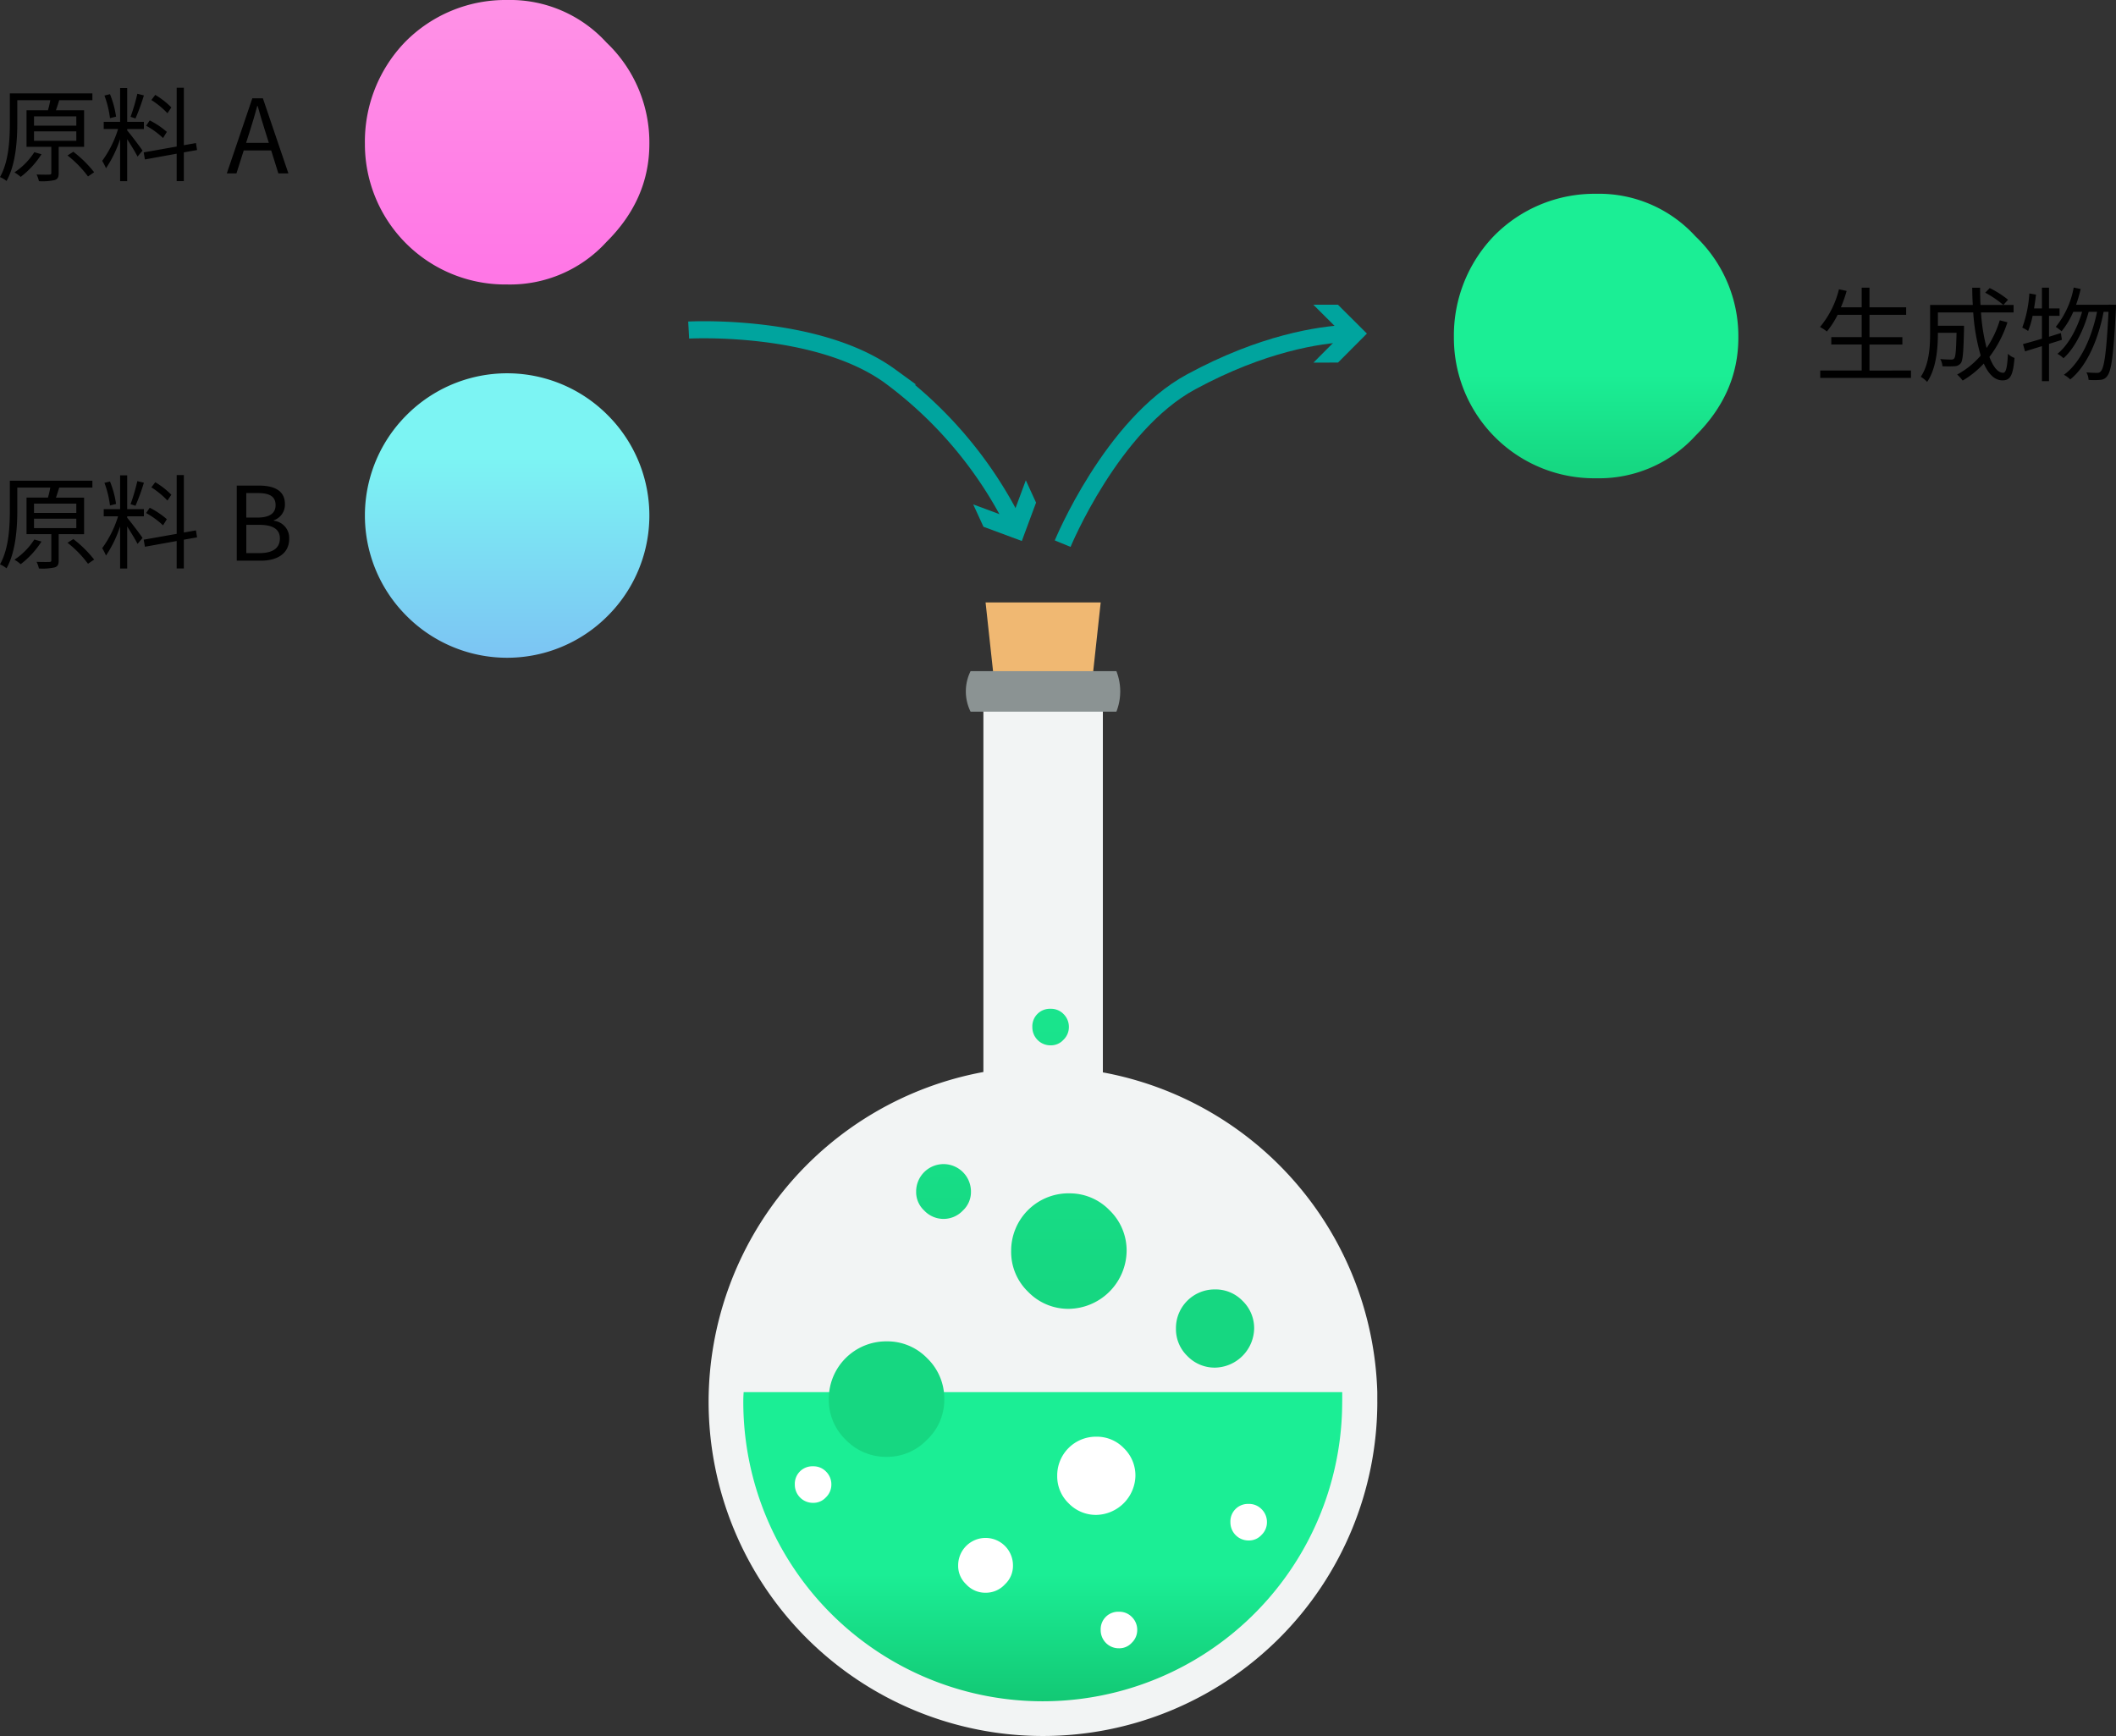 <svg xmlns="http://www.w3.org/2000/svg" xmlns:xlink="http://www.w3.org/1999/xlink" width="371.929" height="305.129" viewBox="0 0 371.929 305.129">
  <rect x="0" y="0" width="371.929" height="305.129" fill="#333333" stroke="none"/>
  <defs>
    <linearGradient id="新規グラデーションスウォッチ_6" data-name="新規グラデーションスウォッチ 6" x1="183.285" y1="253.498" x2="183.285" y2="338.369" gradientUnits="userSpaceOnUse">
      <stop offset="0.274" stop-color="#1bee95"/>
      <stop offset="1" stop-color="#03863b"/>
    </linearGradient>
    <linearGradient id="名称未設定グラデーション_579" data-name="名称未設定グラデーション 579" x1="183.061" y1="143.151" x2="183.061" y2="228.021" gradientUnits="userSpaceOnUse">
      <stop offset="0" stop-color="#1bee95"/>
      <stop offset="0.987" stop-color="#16d781"/>
    </linearGradient>
    <linearGradient id="新規グラデーションスウォッチ_6-2" x1="280.55" y1="36.686" x2="280.55" y2="142.951" xlink:href="#新規グラデーションスウォッチ_6"/>
    <linearGradient id="名称未設定グラデーション_4" data-name="名称未設定グラデーション 4" x1="89.139" y1="47.377" x2="89.139" y2="-58.888" gradientUnits="userSpaceOnUse">
      <stop offset="0" stop-color="#ff77e6"/>
      <stop offset="1" stop-color="#ffb2e6"/>
    </linearGradient>
    <linearGradient id="linear-gradient" x1="89.139" y1="137.652" x2="89.139" y2="80.454" gradientUnits="userSpaceOnUse">
      <stop offset="0.274" stop-color="#7cbbf3"/>
      <stop offset="1" stop-color="#7cf4f3"/>
    </linearGradient>
  </defs>
  <g id="レイヤー_2" data-name="レイヤー 2">
    <g id="_036_2" data-name="036_2">
      <g>
        <g>
          <g id="Layer0_19_FILL" data-name="Layer0 19 FILL">
            <path d="M190.9,129.524l2.569-23.636H173.234l2.569,23.636Z" fill="#f0b872"/>
          </g>
          <g id="Layer0_21_FILL" data-name="Layer0 21 FILL">
            <path d="M242.088,246.358v-1.669a58.948,58.948,0,0,0-48.237-56.2V121.11h-21v67.312a59.024,59.024,0,0,0-48.3,57.936,58.774,58.774,0,0,0,58.77,58.771,58.774,58.774,0,0,0,58.771-58.771Z" fill="#f2f4f4"/>
          </g>
          <g id="Layer0_21_MEMBER_0_FILL" data-name="Layer0 21 MEMBER 0 FILL">
            <path d="M235.922,246.358v-1.669H130.713q-.065.833-.064,1.669a52.63,52.63,0,0,0,52.668,52.669,52.63,52.63,0,0,0,52.6-52.669Z" fill="url(#新規グラデーションスウォッチ_6)"/>
          </g>
          <g id="Layer0_21_MEMBER_1_FILL" data-name="Layer0 21 MEMBER 1 FILL">
            <path d="M145.165,263.186a3.08,3.08,0,0,0,.963-2.248,3.152,3.152,0,0,0-.963-2.312,3.05,3.05,0,0,0-2.248-.9,3.082,3.082,0,0,0-3.212,3.212,3.188,3.188,0,0,0,.9,2.248,3.152,3.152,0,0,0,2.312.963,2.949,2.949,0,0,0,2.248-.963m53.761,25.564a3.08,3.08,0,0,0,.963-2.248,3.152,3.152,0,0,0-.963-2.312,3.051,3.051,0,0,0-2.248-.9,3.08,3.08,0,0,0-3.212,3.212,3.19,3.19,0,0,0,.9,2.248,3.158,3.158,0,0,0,2.314.963,2.95,2.95,0,0,0,2.248-.963m-25.692-8.8a4.538,4.538,0,0,0,3.4-1.477,4.432,4.432,0,0,0,1.414-3.341,4.817,4.817,0,0,0-9.634,0,4.431,4.431,0,0,0,1.412,3.341,4.54,4.54,0,0,0,3.405,1.477M221.727,269.8a3.077,3.077,0,0,0,.964-2.248,3.151,3.151,0,0,0-.964-2.312,3.047,3.047,0,0,0-2.248-.9,3.078,3.078,0,0,0-3.211,3.211,3.178,3.178,0,0,0,3.211,3.212,2.948,2.948,0,0,0,2.248-.964M192.7,252.524a6.8,6.8,0,0,0-6.872,6.872,6.561,6.561,0,0,0,1.99,4.817,6.663,6.663,0,0,0,4.882,2.057,7.027,7.027,0,0,0,6.873-6.874,6.672,6.672,0,0,0-2.056-4.881A6.562,6.562,0,0,0,192.7,252.524Z" fill="#fff"/>
            <path d="M181.454,180.523a3.191,3.191,0,0,0,.9,2.248,3.152,3.152,0,0,0,2.312.963,2.949,2.949,0,0,0,2.248-.963,3.083,3.083,0,0,0,.963-2.248,3.152,3.152,0,0,0-.963-2.312,3.05,3.05,0,0,0-2.248-.9,3.082,3.082,0,0,0-3.212,3.212m-15.607,24.086a4.823,4.823,0,0,0-4.817,4.817,4.434,4.434,0,0,0,1.413,3.34,4.661,4.661,0,0,0,6.808,0,4.435,4.435,0,0,0,1.414-3.34,4.824,4.824,0,0,0-4.818-4.817m42.841,24.022a6.777,6.777,0,0,0-1.991,4.881,6.565,6.565,0,0,0,1.991,4.818,6.671,6.671,0,0,0,4.881,2.054,7.021,7.021,0,0,0,6.874-6.872,6.669,6.669,0,0,0-2.056-4.881,6.566,6.566,0,0,0-4.818-1.992,6.778,6.778,0,0,0-4.881,1.992m-20.811-18.884A10.088,10.088,0,0,0,177.73,219.9a9.716,9.716,0,0,0,2.954,7.13,9.818,9.818,0,0,0,7.193,3.019A10.312,10.312,0,0,0,198.026,219.9a9.818,9.818,0,0,0-3.019-7.193,9.715,9.715,0,0,0-7.13-2.955m-24.92,43.291a9.613,9.613,0,0,0,3.018-7.13,9.821,9.821,0,0,0-3.018-7.193,9.719,9.719,0,0,0-7.131-2.955,10.088,10.088,0,0,0-10.147,10.148,9.716,9.716,0,0,0,2.954,7.13,9.82,9.82,0,0,0,7.193,3.019A9.615,9.615,0,0,0,162.957,253.038Z" fill="url(#名称未設定グラデーション_579)"/>
          </g>
          <g id="Layer0_22_FILL" data-name="Layer0 22 FILL">
            <path d="M196.227,125.092a9.75,9.75,0,0,0,0-7.13H170.6a8.035,8.035,0,0,0,0,7.13Z" fill="#8b9393"/>
          </g>
        </g>
        <path d="M305.55,59.355A24.226,24.226,0,0,0,298,41.528a22.909,22.909,0,0,0-17.442-7.465,24.744,24.744,0,0,0-18.022,7.465,25.21,25.21,0,0,0-6.984,17.827,24.664,24.664,0,0,0,25.006,24.708A22.909,22.909,0,0,0,298,76.6q7.546-7.478,7.552-17.243" fill="url(#新規グラデーションスウォッチ_6-2)"/>
        <path d="M114.139,25.292a24.226,24.226,0,0,0-7.552-17.827A22.909,22.909,0,0,0,89.145,0,24.744,24.744,0,0,0,71.123,7.465a25.21,25.21,0,0,0-6.984,17.827A24.664,24.664,0,0,0,89.145,50a22.909,22.909,0,0,0,17.442-7.465q7.546-7.476,7.552-17.243" fill="url(#名称未設定グラデーション_4)"/>
        <g>
          <path d="M335.893,65.126v1.3H319.94v-1.3h7.292V60.553h-5.347v-1.3h5.347V55.331H323a15.2,15.2,0,0,1-1.891,2.935,7.723,7.723,0,0,0-1.206-.792,16.4,16.4,0,0,0,3.331-6.626l1.351.288a24.479,24.479,0,0,1-1.009,2.881h3.655V50.56H328.6v3.457h6.446v1.314H328.6v3.925h5.78v1.3H328.6v4.573Z"/>
          <path d="M352.849,56.646a20.345,20.345,0,0,1-3.169,6.086c.666,1.764,1.494,2.791,2.413,2.791.5,0,.719-.937.845-3.332a3.165,3.165,0,0,0,1.153.721c-.252,3.061-.738,3.943-2.107,3.943-1.386,0-2.466-1.1-3.295-2.953a16.081,16.081,0,0,1-3.709,2.989,7.6,7.6,0,0,0-.972-1.063,14.368,14.368,0,0,0,4.141-3.33,35.424,35.424,0,0,1-1.314-7.581h-6.212v2.341h4.592v.576c-.091,4.033-.2,5.546-.576,6.014a1.4,1.4,0,0,1-1.081.522,20.789,20.789,0,0,1-2.143,0,2.789,2.789,0,0,0-.378-1.261c.828.073,1.6.091,1.908.091.253,0,.433-.036.541-.2.252-.27.342-1.405.414-4.5h-3.277v.144c0,2.521-.27,6.14-1.891,8.481a5.324,5.324,0,0,0-1.116-.9c1.477-2.2,1.639-5.276,1.639-7.6V53.6h7.508c-.073-.991-.09-2-.108-3.025h1.386c0,1.044.019,2.052.072,3.025h5.816v1.314H348.2a32.555,32.555,0,0,0,.99,6.248A17.8,17.8,0,0,0,351.5,56.3Zm-3.116-6.014a17.075,17.075,0,0,1,3.224,2.053l-.828.918a18.45,18.45,0,0,0-3.188-2.161Z"/>
          <path d="M360.153,60.445V67h-1.242V60.841c-1.062.324-2.089.648-2.971.918l-.36-1.278c.918-.252,2.07-.558,3.331-.955V55.511h-1.639a14.088,14.088,0,0,1-.792,2.665,6.362,6.362,0,0,0-1.026-.594,21.043,21.043,0,0,0,1.242-6l1.171.2c-.091.81-.217,1.639-.343,2.431h1.387V50.56h1.242v3.655h1.855v1.3h-1.855v3.674l2.089-.649.18,1.189Zm11.776-6.878s0,.5-.018.666c-.4,8.156-.792,10.947-1.513,11.848a1.547,1.547,0,0,1-1.242.684,11.024,11.024,0,0,1-2.052,0,2.912,2.912,0,0,0-.378-1.315c.81.073,1.53.09,1.89.09a.762.762,0,0,0,.666-.306c.576-.63.973-3.294,1.332-10.425h-.864c-.9,4.717-2.881,9.507-5.869,11.883a4.087,4.087,0,0,0-1.116-.81c2.952-2.124,4.9-6.553,5.833-11.073h-1.476c-.81,3.079-2.467,6.446-4.43,8.156a4.368,4.368,0,0,0-1.062-.774c1.908-1.494,3.511-4.5,4.34-7.382h-1.549a14.831,14.831,0,0,1-2.053,3.421,9,9,0,0,0-1.026-.774,15.39,15.39,0,0,0,3.151-6.914l1.224.252a22.482,22.482,0,0,1-.81,2.773h5.762v-.018Z"/>
        </g>
        <g>
          <path d="M10.316,93.887v4.592c0,.7-.143,1.062-.683,1.242a9.687,9.687,0,0,1-2.791.2,5.06,5.06,0,0,0-.414-1.17c1.044.036,1.98.036,2.251.018.269,0,.342-.09.342-.306V93.887H4.663V87.46H8.426A16.669,16.669,0,0,0,8.84,85.7h-5.8v3.961c0,2.971-.234,7.292-1.891,10.227A4.893,4.893,0,0,0,0,99.2c1.584-2.809,1.729-6.734,1.729-9.561V84.489H16.24V85.7H10.407c-.18.594-.379,1.224-.576,1.765h4.951v6.427Zm-3.024,1.3a15.58,15.58,0,0,1-3.655,3.979,7.135,7.135,0,0,0-1.1-.792,11.93,11.93,0,0,0,3.493-3.547ZM5.978,90.16h7.436V88.522H5.978Zm0,2.665h7.436V91.169H5.978Zm6.914,1.927a20.429,20.429,0,0,1,3.655,3.6l-1.081.738a19.063,19.063,0,0,0-3.6-3.691Z"/>
          <path d="M22.356,91.006c.5.559,2.3,2.935,2.7,3.548L24.176,95.6c-.324-.666-1.171-2.053-1.82-3.061v7.382H21.114v-7.4A20.652,20.652,0,0,1,18.63,97.65a9.929,9.929,0,0,0-.666-1.3,18.943,18.943,0,0,0,2.791-5.6H18.233v-1.26h2.881V83.552h1.242v5.942h2.936v1.26H22.356Zm-3.024-2.16a17.431,17.431,0,0,0-.973-3.979l.973-.234A16.59,16.59,0,0,1,20.4,88.576Zm5.96-4A36.844,36.844,0,0,1,23.815,88.9l-.864-.288a33.5,33.5,0,0,0,1.189-4.051ZM32.313,94.86v5.059H31.054V95.094L25.472,96.1l-.216-1.242,5.8-1.026V83.5h1.259V93.6l2.125-.378.2,1.224Zm-3.654-2.521a14.618,14.618,0,0,0-2.971-2.161l.63-.936a14.5,14.5,0,0,1,3.007,2.017Zm.774-4.357a14.844,14.844,0,0,0-2.827-2.323l.684-.9a13.856,13.856,0,0,1,2.827,2.2Z"/>
          <path d="M41.616,85.353h3.925c2.683,0,4.537.9,4.537,3.223a2.876,2.876,0,0,1-1.944,2.863v.09a3.045,3.045,0,0,1,2.7,3.151c0,2.593-2.053,3.871-5.006,3.871H41.616Zm3.637,5.618c2.268,0,3.187-.847,3.187-2.179,0-1.549-1.062-2.125-3.115-2.125H43.29v4.3Zm.342,6.247c2.269,0,3.6-.81,3.6-2.592,0-1.639-1.3-2.377-3.6-2.377h-2.3v4.969Z"/>
        </g>
        <g>
          <path d="M10.316,25.811V30.4c0,.7-.143,1.063-.683,1.243a9.687,9.687,0,0,1-2.791.2,5.06,5.06,0,0,0-.414-1.17c1.044.036,1.98.036,2.251.017.269,0,.342-.089.342-.3V25.811H4.663V19.383H8.426a16.6,16.6,0,0,0,.414-1.764h-5.8V21.58c0,2.971-.234,7.292-1.891,10.227A4.893,4.893,0,0,0,0,31.123c1.584-2.809,1.729-6.734,1.729-9.561V16.413H16.24v1.206H10.407c-.18.594-.379,1.224-.576,1.764h4.951v6.428Zm-3.024,1.3a15.569,15.569,0,0,1-3.655,3.98,7.208,7.208,0,0,0-1.1-.793,11.915,11.915,0,0,0,3.493-3.546ZM5.978,22.084h7.436V20.446H5.978Zm0,2.665h7.436V23.092H5.978Zm6.914,1.926a20.463,20.463,0,0,1,3.655,3.6l-1.081.739a19.063,19.063,0,0,0-3.6-3.691Z"/>
          <path d="M22.356,22.93c.5.558,2.3,2.935,2.7,3.548l-.882,1.044c-.324-.666-1.171-2.053-1.82-3.061v7.382H21.114v-7.4a20.652,20.652,0,0,1-2.484,5.131,9.866,9.866,0,0,0-.666-1.3,18.943,18.943,0,0,0,2.791-5.6H18.233v-1.26h2.881V15.476h1.242v5.942h2.936v1.26H22.356Zm-3.024-2.16a17.431,17.431,0,0,0-.973-3.979l.973-.234A16.59,16.59,0,0,1,20.4,20.5Zm5.96-4a36.92,36.92,0,0,1-1.477,4.051l-.864-.288a33.462,33.462,0,0,0,1.189-4.052Zm7.021,10.011v5.059H31.054V27.018l-5.582,1.008-.216-1.242,5.8-1.027V15.422h1.259v10.1l2.125-.378.2,1.224Zm-3.654-2.521A14.581,14.581,0,0,0,25.688,22.1l.63-.936a14.5,14.5,0,0,1,3.007,2.017Zm.774-4.358a14.88,14.88,0,0,0-2.827-2.322l.684-.9a13.856,13.856,0,0,1,2.827,2.2Z"/>
          <path d="M47.666,26.441H42.841l-1.279,4.034H39.869l4.484-13.2h1.854l4.483,13.2H48.926Zm-.414-1.332-.631-2.017c-.485-1.494-.9-2.934-1.332-4.465h-.072c-.414,1.549-.846,2.971-1.315,4.465l-.647,2.017Z"/>
        </g>
        <path d="M71.476,72.95a24.923,24.923,0,0,0,0,35.321,24.914,24.914,0,0,0,35.321,0,24.911,24.911,0,0,0,0-35.321,24.921,24.921,0,0,0-35.321,0Z" fill="url(#linear-gradient)"/>
        <g>
          <path d="M121.047,58.015s22.539-1.243,35.393,8.1a72.612,72.612,0,0,1,21.754,25.848" fill="none" stroke="#00a49e" stroke-miterlimit="10" stroke-width="3"/>
          <polygon points="171.062 88.659 177.807 91.165 180.308 84.419 182.108 88.344 179.605 95.087 172.862 92.585 171.062 88.659" fill="#00a49e"/>
        </g>
        <g>
          <path d="M186.784,95.556s8.6-20.872,22.573-28.44c12.608-6.827,22.54-8.272,27.479-8.512" fill="none" stroke="#00a49e" stroke-miterlimit="10" stroke-width="3"/>
          <polygon points="230.866 63.734 235.946 58.638 230.847 53.562 235.166 53.554 240.261 58.63 235.185 63.726 230.866 63.734" fill="#00a49e"/>
        </g>
      </g>
    </g>
  </g>
</svg>
